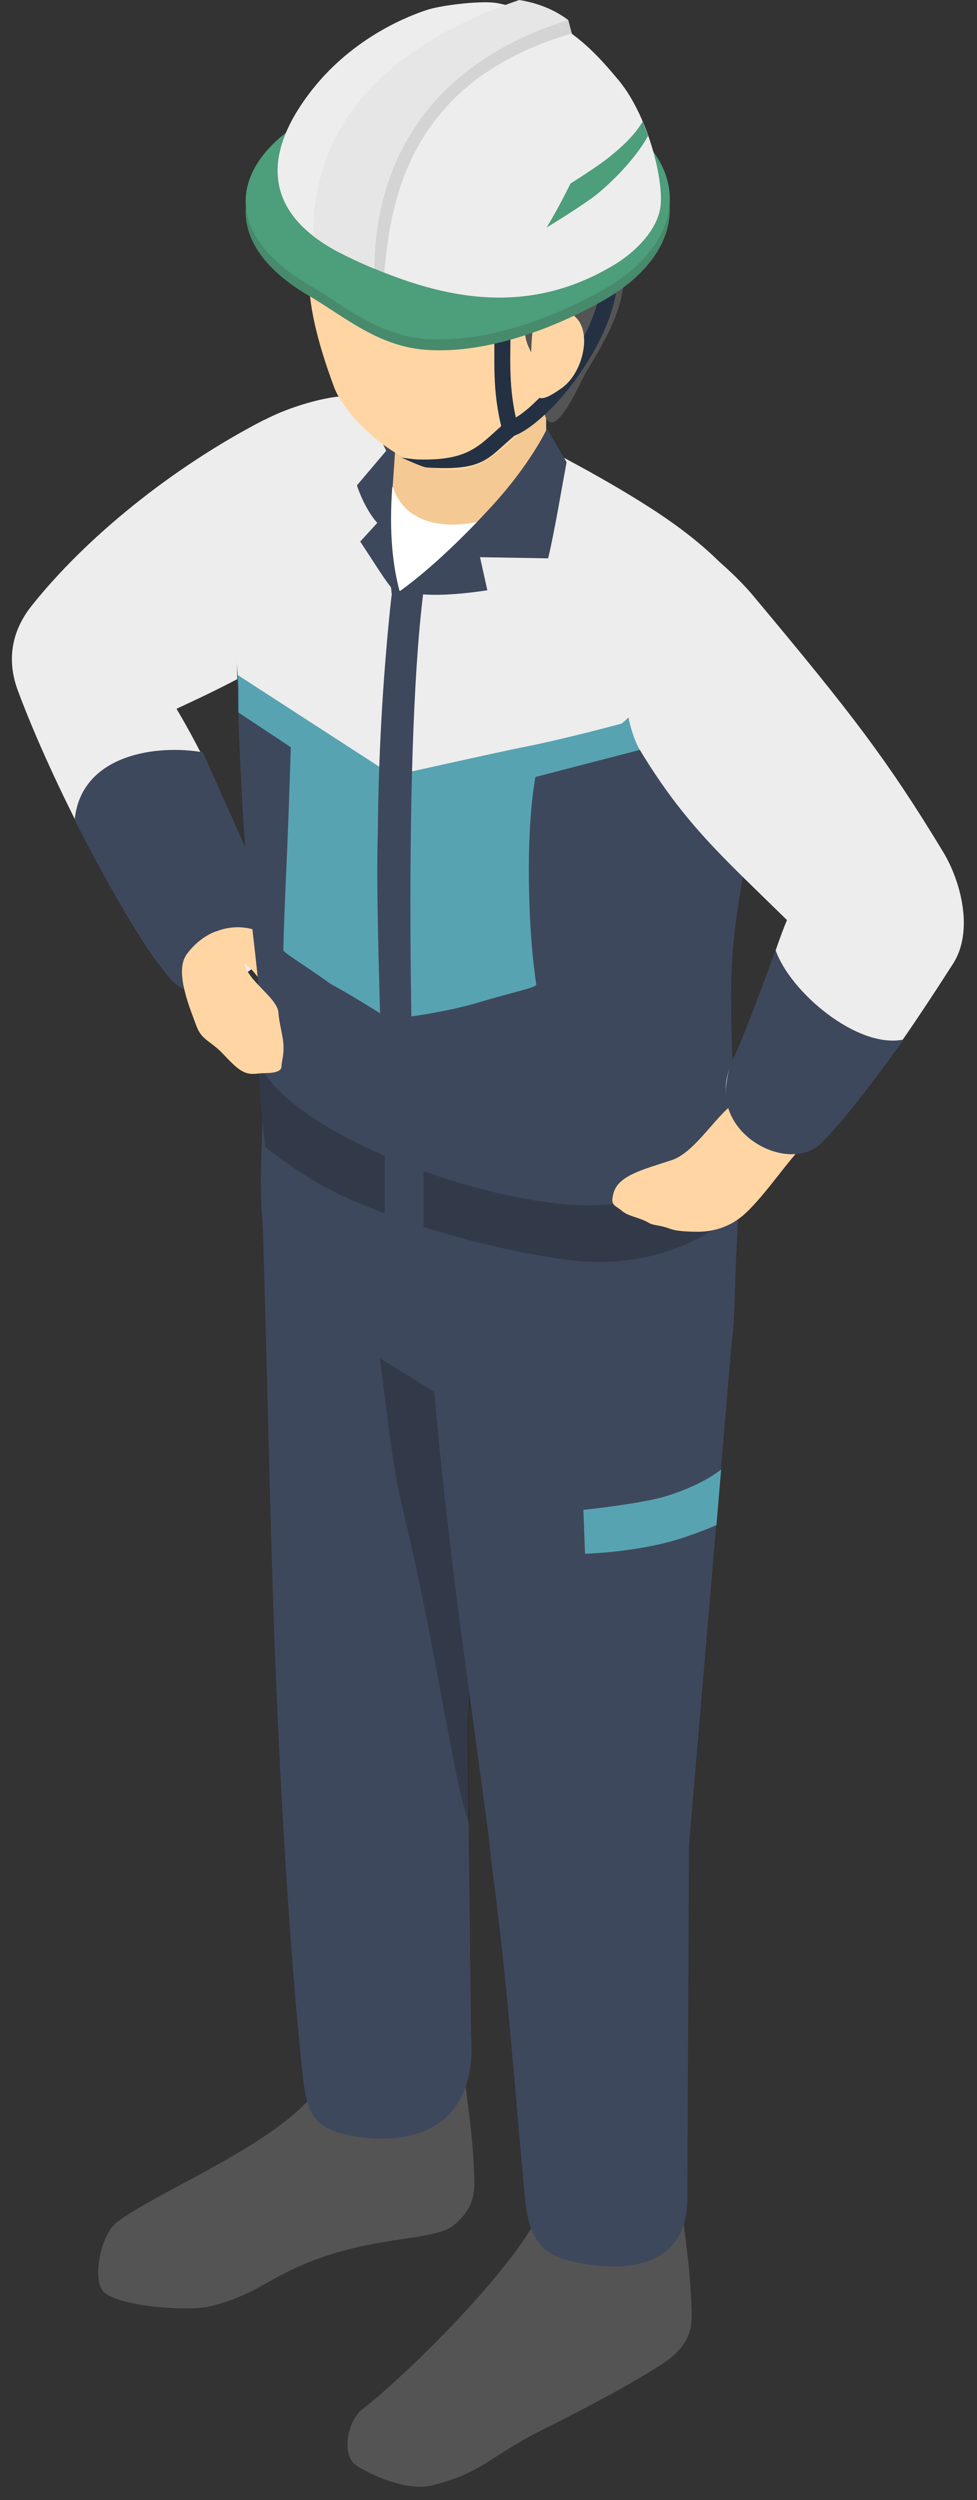 <svg width="43" height="110" viewBox="0 0 43 110" fill="none" xmlns="http://www.w3.org/2000/svg">
<rect x="0" y="0" width="43" height="110" fill="#333333" stroke="none"/>
<path d="M33.368 49.166C33.283 48.539 32.623 47.575 32.233 47.219C31.844 46.863 31.268 46.322 30.98 46.085C30.709 45.848 30.269 46.085 30.337 46.576C30.388 46.897 30.811 47.524 31.201 47.744C31.471 47.896 31.471 49.047 31.675 49.589C31.945 50.317 32.335 50.588 32.758 50.554C33.368 50.503 33.418 49.657 33.351 49.166H33.368Z" fill="#FFD6A3"/>
<path fill-rule="evenodd" clip-rule="evenodd" d="M11.646 18.471C12.814 17.862 14.27 17.489 15.015 17.439C16.759 17.32 16.166 21.011 16.183 21.823C16.183 23.55 15.777 26.412 14.778 27.14C12.052 29.137 10.207 30.052 7.769 31.186C9.716 34.47 10.901 37.704 11.662 40.261C12.204 42.055 11.29 42.58 10.122 43.223C8.446 44.138 7.819 43.562 6.804 42.157C5.297 40.057 2.351 34.606 0.776 30.356C0.235 28.883 0.624 27.631 1.369 26.683C3.756 23.669 7.565 20.571 11.629 18.471H11.646Z" fill="#EDEDED"/>
<path d="M3.293 36.011C3.615 33.183 6.912 32.744 8.927 33.1L10.855 37.416L12.498 41.737C10.924 41.06 9.179 45.116 7.411 42.968C5.644 40.821 3.293 36.082 3.293 36.082V36.011Z" fill="#3E485C"/>
<path d="M9.581 40.955C10.224 40.718 10.969 40.734 11.612 41.09C12.171 41.395 12.052 42.157 12.306 42.631C12.492 43.003 12.831 43.511 12.577 43.748C12.239 44.036 11.866 43.647 11.223 42.834C10.579 42.004 10.105 42.411 9.834 42.191C9.411 41.818 9.377 41.039 9.581 40.971V40.955Z" fill="#FFD6A3"/>
<path fill-rule="evenodd" clip-rule="evenodd" d="M20.332 90.628C20.721 93.439 20.823 94.353 20.873 95.809C20.89 96.469 20.873 97.18 19.942 97.925C19.248 98.501 16.962 98.433 14.643 99.161C11.85 100.041 11.596 100.871 9.293 101.464C8.226 101.734 5.01 101.447 4.519 100.786C4.062 100.177 4.451 98.298 5.145 97.773C7.041 96.317 13.136 93.963 14.254 91.407L20.349 90.645L20.332 90.628Z" fill="#545454"/>
<path fill-rule="evenodd" clip-rule="evenodd" d="M29.898 96.452C30.287 99.263 30.389 100.177 30.439 101.633C30.456 102.276 30.439 103.004 29.508 103.749C28.814 104.308 26.308 105.696 24.09 106.797C21.449 108.1 21.314 108.777 19.012 109.353C17.945 109.624 16.337 108.913 15.659 108.456C15.033 108.016 15.27 106.543 15.947 106.001C17.843 104.545 22.702 99.77 23.82 97.214L29.915 96.452H29.898Z" fill="#545454"/>
<path fill-rule="evenodd" clip-rule="evenodd" d="M11.491 51.976C11.406 49.623 15.383 50.715 17.736 50.812C20.089 50.897 21.92 52.873 21.847 55.214L20.574 75.903L20.732 89.583C20.986 93.052 18.876 94.41 15.881 94.034C13.54 93.731 13.479 92.833 13.261 90.711C12.618 84.502 12.255 76.303 12.218 75.503C11.891 68.554 11.745 58.804 11.503 51.952H11.491V51.976Z" fill="#3E485C"/>
<path opacity="0.2" fill-rule="evenodd" clip-rule="evenodd" d="M20.076 61.872C19.106 61.242 17.869 60.453 16.705 59.75C17.069 62.224 17.202 64.298 17.784 66.65C19.215 72.557 20.028 78.826 20.659 80.233C20.659 79.627 20.586 76.716 20.61 75.904C20.61 75.2 20.683 74.667 20.695 74.533C20.695 74.533 20.258 65.911 20.101 61.848H20.089L20.076 61.872Z" fill="black"/>
<path fill-rule="evenodd" clip-rule="evenodd" d="M18.693 55.881C18.535 53.541 25.351 54.002 27.704 54.099C30.057 54.208 32.227 53.904 32.215 58.925L30.323 81.191L30.251 96.69C30.263 99.819 27.498 99.868 25.909 99.637C24.078 99.37 23.302 98.849 23.108 96.727C22.659 92.033 22.368 87.498 21.677 82.307C21.592 81.664 21.531 80.937 21.458 80.391C20.112 70.483 19.36 65.523 18.693 55.857V55.881Z" fill="#3E485C"/>
<path fill-rule="evenodd" clip-rule="evenodd" d="M18.606 17.68C22.741 19.293 24.136 19.632 27.556 21.888C29.411 23.088 32.346 24.798 33.086 26.715C34.092 29.334 33.765 30.826 33.644 32.426C33.498 34.185 33.159 36.053 32.758 38.248C32.043 42.141 32.128 43.317 32.285 48.301C32.285 48.738 32.54 53.092 32.443 54.438C32.334 56.221 32.358 57.797 32.225 58.949C30.757 60.077 28.259 61.181 24.803 61.338C22.341 61.448 12.602 55.178 11.584 54.086C11.438 52.679 11.475 51.588 11.511 50.581C11.62 47.477 11.657 45.573 11.171 41.437C10.395 34.84 10.383 26.157 10.359 25.562C10.177 19.584 15.598 16.515 18.606 17.68Z" fill="#3E485C"/>
<path d="M10.494 30.263V31.348L12.799 32.876C12.799 32.876 12.726 35.41 12.617 37.896C12.459 41.353 12.483 41.654 12.471 41.788C12.459 41.921 13.233 42.337 14.553 43.291C15.851 43.997 17.286 44.942 17.286 44.942C17.286 44.942 17.407 41.498 17.407 38.794C17.407 36.089 17.262 33.344 17.262 33.344L10.458 29.633" fill="#58A3B2"/>
<path fill-rule="evenodd" clip-rule="evenodd" d="M16.944 33.897L10.468 29.703C10.468 29.703 10.383 29.261 10.25 25.302C10.189 23.459 10.614 22.821 10.905 21.876C11.159 21.049 11.814 20.234 12.494 19.513C13.464 18.474 14.41 18.131 15.101 17.824C15.635 17.587 15.986 18.178 16.387 18.804C17.029 19.797 17.247 20.033 17.151 21.427C17.053 22.821 16.75 24.712 17.138 25.562C17.526 26.413 16.944 33.502 16.944 33.502V33.897Z" fill="#EDEDED"/>
<path d="M18.036 33.907L28.525 31.421C28.525 31.421 28.525 31.907 28.404 32.319C28.222 32.962 28.283 32.962 28.283 32.962L25.579 33.664L23.566 34.185C23.566 34.185 23.275 35.616 23.275 38.236C23.275 41.401 23.59 43.184 23.602 43.317C23.614 43.451 22.511 43.669 21.104 44.093C19.697 44.518 17.999 44.736 17.999 44.736C17.999 44.736 17.878 41.292 17.878 38.588C17.878 35.883 18.048 33.907 18.048 33.907H18.036Z" fill="#58A3B2"/>
<path d="M27.374 31.832C27.374 31.832 24.876 32.511 22.96 32.887C21.978 33.081 18.061 33.955 18.061 33.955C18.061 33.955 18.109 30.716 18.145 29.613C18.182 28.788 18.315 26.278 18.315 26.278L21.917 22.87L24.609 20.032C24.609 20.032 26.635 21.075 28.551 22.3C30.03 23.246 31.001 24.058 31.704 24.762C33.099 26.145 33.305 27.442 33.305 27.442C33.305 27.442 30.382 29.346 29.739 29.855C28.902 30.523 27.362 31.832 27.362 31.832H27.374Z" fill="#EDEDED"/>
<path fill-rule="evenodd" clip-rule="evenodd" d="M17.795 18.893L15.709 21.355C15.927 22.021 16.303 22.689 16.606 23.004L15.854 23.828C16.716 25.126 17.116 25.854 17.722 26.399C17.601 24.047 17.504 21.694 18.438 19.669L17.795 18.917V18.893Z" fill="#3E485C"/>
<path d="M18.63 26.084C17.709 33.372 18.048 50.496 18.667 57.846C18.024 57.591 17.781 57.506 17.054 57.215C17.054 52.497 16.484 40.479 16.629 36.683C16.654 33.36 16.835 30.037 17.175 26.727C17.199 26.52 17.236 26.193 17.236 26.193C17.236 26.193 18.242 26.096 18.63 26.084Z" fill="#3E485C"/>
<path fill-rule="evenodd" clip-rule="evenodd" d="M17.503 26.484C17.503 26.375 17.612 26.327 17.697 26.327C17.782 26.327 17.855 26.436 17.855 26.521C17.455 29.88 17.443 34.925 17.334 38.442C17.188 42.929 17.418 50.836 17.806 54.863C17.806 54.947 17.758 55.044 17.649 55.057C17.564 55.057 17.467 54.984 17.455 54.899C17.091 50.861 16.86 42.941 16.982 38.442C17.091 34.925 17.103 29.856 17.503 26.484Z" fill="#3E485C"/>
<path fill-rule="evenodd" clip-rule="evenodd" d="M25.664 66.432C25.664 66.432 28.223 66.165 29.327 65.826C31 65.304 31.74 64.649 31.74 64.649C31.74 64.649 31.691 65.231 31.643 65.789C31.582 66.541 31.534 67.099 31.534 67.099C31.534 67.099 30.442 67.584 29.363 67.863C27.544 68.324 25.749 68.36 25.749 68.36L25.676 66.432H25.664Z" fill="#58A3B2"/>
<path fill-rule="evenodd" clip-rule="evenodd" d="M11.376 46.736C12.83 50.031 21.967 53.242 26.368 53.019C31.253 52.795 32.41 50.843 32.41 50.843C32.512 51.861 32.549 52.357 32.474 53.251C32.474 53.251 29.911 55.964 25.249 55.462C22.788 55.182 18.648 54.233 15.18 52.669C13.352 51.832 11.674 50.463 11.674 50.463C11.488 48.676 11.451 48.411 11.376 46.736Z" fill="#323A4A"/>
<rect x="16.93" y="49.823" width="1.709" height="4.759" fill="#3E485C"/>
<path fill-rule="evenodd" clip-rule="evenodd" d="M17.283 21.417C17.91 22.771 19.197 23.262 21.127 22.822C20.162 23.956 19.044 25.531 17.588 26.005C17.3 24.955 17.114 23.466 17.266 21.417H17.283Z" fill="white"/>
<path fill-rule="evenodd" clip-rule="evenodd" d="M17.673 15.746L17.283 21.4C17.927 23.517 20.889 23.669 24.038 21.671V15.746H17.673Z" fill="#F5C993"/>
<path fill-rule="evenodd" clip-rule="evenodd" d="M25.174 10.26C23.633 8.161 19.232 5.012 14.948 8.804C13.188 10.362 13.171 12.935 14.711 17.049C15.304 18.641 18.927 22.061 21.636 20.097C25.36 17.405 26.867 12.58 25.157 10.243L25.174 10.26Z" fill="#FFD6A3"/>
<path fill-rule="evenodd" clip-rule="evenodd" d="M13.576 8.127C13.187 9.075 12.137 8.906 13.068 10.531C13.39 11.073 14.677 11.919 16.793 12.139C18.435 12.309 20.094 11.902 20.89 11.97C22.481 12.105 22.854 12.901 23.125 14.797C23.209 15.458 23.904 16.219 24.039 16.93C24.157 17.54 23.819 18.014 24.039 18.403C24.513 19.267 25.546 16.778 25.817 16.338C27.086 14.255 27.357 13.443 27.493 12.156C27.662 10.683 27.577 9.566 26.494 7.873C26.071 7.213 25.817 7.314 25.647 7.06C25.512 6.857 25.427 6.248 24.852 5.773C22.38 3.759 20.975 4.047 19.722 4.148C18.621 4.233 16.353 4.808 14.947 5.943C14.406 6.383 13.864 7.45 13.576 8.127Z" fill="#545454"/>
<path fill-rule="evenodd" clip-rule="evenodd" d="M17.606 26.005C19.079 24.939 20.602 23.415 21.652 22.264C23.362 20.401 24.073 18.861 24.073 18.861L24.937 20.334C24.7 21.603 24.395 23.449 24.124 24.566L21.127 24.515L21.449 25.971C19.875 26.208 18.554 26.259 17.589 25.988L17.606 26.005Z" fill="#3E485C"/>
<path fill-rule="evenodd" clip-rule="evenodd" d="M22.228 18.59C22.38 18.471 22.601 18.488 22.719 18.641C22.855 18.793 22.821 19.013 22.668 19.149C21.449 20.165 21.348 20.723 18.808 20.571C18.605 20.571 17.674 20.131 17.674 20.131C17.674 20.131 18.199 20.215 18.402 20.215C20.755 20.283 21.128 19.521 22.228 18.607V18.59Z" fill="#233143"/>
<path fill-rule="evenodd" clip-rule="evenodd" d="M21.754 14.323C21.754 14.12 21.906 13.968 22.109 13.968C22.313 13.968 22.465 14.12 22.465 14.323C22.482 15.61 22.363 16.829 22.702 18.37C23.159 18.099 23.735 17.557 24.293 16.897C25.394 15.576 26.444 13.748 26.46 12.224C26.46 12.038 26.63 11.869 26.816 11.869C27.019 11.869 27.172 12.038 27.172 12.224C27.155 13.866 26.037 15.898 24.835 17.337C24.006 18.319 23.125 19.03 22.55 19.2C22.465 19.216 22.363 19.2 22.279 19.166C22.194 19.115 22.143 19.047 22.109 18.945C21.635 17.151 21.788 15.78 21.754 14.323Z" fill="#233143"/>
<path fill-rule="evenodd" clip-rule="evenodd" d="M23.446 14.459C23.497 13.917 24.428 13.223 25.274 13.9C26.104 14.578 25.647 16.423 24.733 17.066C23.835 17.71 23.547 17.693 23.446 16.846C23.344 15.983 23.361 15.373 23.446 14.459Z" fill="#FFD6A3"/>
<path fill-rule="evenodd" clip-rule="evenodd" d="M13.848 6.146C17.285 4.148 22.72 3.86 26.343 5.943C29.966 8.025 29.695 11.309 26.241 13.29C24.277 14.425 21.382 15.593 18.758 15.39C16.76 15.237 15.423 14.052 13.865 13.138C10.242 11.056 10.411 8.11 13.865 6.129L13.848 6.146Z" fill="#D6AC2B"/>
<path fill-rule="evenodd" clip-rule="evenodd" d="M13.848 5.689C17.285 3.691 22.72 3.404 26.343 5.486C29.966 7.568 29.695 10.853 26.241 12.834C24.277 13.968 21.382 15.136 18.758 14.933C16.76 14.781 15.423 13.596 13.865 12.681C10.242 10.599 10.411 7.653 13.865 5.672L13.848 5.689Z" fill="#F1BC15"/>
<path fill-rule="evenodd" clip-rule="evenodd" d="M26.816 4.148C28.018 5.587 28.661 8.161 28.593 9.329C28.526 10.26 27.662 11.293 26.528 11.97C22.736 14.188 19.062 13.155 15.726 11.225C12.391 9.295 11.85 7.331 14.017 4.588C15.777 2.354 18.148 1.456 18.926 1.236C19.62 1.033 21.229 0.864 21.805 0.982C24.209 1.473 25.377 2.421 26.816 4.165V4.148Z" fill="#FFC614"/>
<path fill-rule="evenodd" clip-rule="evenodd" d="M25.013 0.883L25.168 1.48L24.118 1.05L25.025 0.883H25.013Z" fill="#D4D4D4"/>
<path fill-rule="evenodd" clip-rule="evenodd" d="M13.605 5.632C17.221 3.544 22.948 3.222 26.743 5.429C30.55 7.637 30.263 11.073 26.636 13.174C24.583 14.355 21.529 15.584 18.76 15.393C16.648 15.238 15.24 13.985 13.605 13.019C9.799 10.811 9.966 7.732 13.605 5.632Z" fill="#488A6C"/>
<path fill-rule="evenodd" clip-rule="evenodd" d="M13.605 5.155C17.221 3.067 22.948 2.745 26.743 4.952C30.55 7.16 30.263 10.597 26.636 12.697C24.583 13.878 21.529 15.107 18.76 14.916C16.648 14.761 15.24 13.508 13.605 12.541C9.799 10.334 9.966 7.255 13.605 5.155Z" fill="#4D9E7A"/>
<path fill-rule="evenodd" clip-rule="evenodd" d="M27.221 3.521C28.486 5.048 29.166 7.733 29.083 8.962C29.023 9.964 28.104 11.038 26.899 11.73C22.902 14.069 18.988 13.055 15.229 11.253C11.578 9.511 11.458 6.85 13.737 3.95C15.587 1.599 18.069 0.657 18.892 0.406C19.608 0.203 21.303 0.012 21.923 0.144C24.441 0.669 25.67 1.647 27.198 3.497L27.221 3.521Z" fill="#EDEDED"/>
<path fill-rule="evenodd" clip-rule="evenodd" d="M14.429 10.823C14.429 7.637 14.99 2.769 22.782 0.096L25.192 1.468C17.806 3.592 17.185 9.153 16.911 11.993C16.911 11.993 16.099 11.671 15.586 11.432C14.834 11.074 14.429 10.823 14.429 10.823Z" fill="#D4D4D4"/>
<path fill-rule="evenodd" clip-rule="evenodd" d="M16.48 11.825C16.48 11.825 15.871 11.587 14.929 11.109C14.272 10.775 13.783 10.382 13.783 10.382C13.783 7.195 15.072 2.673 22.852 0C23.663 0.131 24.391 0.418 25.012 0.883C17.291 3.293 16.492 9.188 16.48 11.813V11.825Z" fill="#E6E6E6"/>
<path fill-rule="evenodd" clip-rule="evenodd" d="M28.281 5.346C28.281 5.346 28.03 5.859 27.255 6.539C26.694 7.04 26.276 7.327 25.107 8.078C24.546 9.224 24.057 10.011 24.057 10.011C24.057 10.011 25.751 8.985 26.348 8.484C26.873 8.043 27.398 7.517 27.803 7.016C28.293 6.432 28.52 5.978 28.52 5.978C28.52 5.978 28.484 5.871 28.4 5.656C28.352 5.513 28.281 5.346 28.281 5.346Z" fill="#4D9E7A"/>
<path d="M8.176 42.055C7.685 42.834 8.413 44.493 8.65 45.153C8.887 45.78 9.26 45.78 9.819 46.372C10.53 47.134 10.784 47.303 11.342 47.236C11.698 47.185 12.409 47.286 12.392 46.88C12.392 46.728 12.493 46.44 12.477 46.034C12.477 45.644 12.273 44.967 12.257 44.578C12.24 43.951 11.021 43.24 10.784 42.495C10.546 41.75 10.072 40.751 9.48 40.988C8.989 41.175 8.498 41.564 8.159 42.072L8.176 42.055Z" fill="#FFD6A3"/>
<path d="M32.487 48.455C31.658 48.81 30.659 50.69 29.558 51.045C28.272 51.468 27.205 51.722 27.002 52.501C26.85 53.043 27.053 53.009 27.358 53.263C27.662 53.534 28.102 53.534 28.593 53.822C28.78 53.923 29.034 53.889 29.525 54.076C29.88 54.194 30.523 54.194 30.777 54.194C31.472 54.177 32.064 53.957 32.521 53.618C33.469 52.941 34.841 50.791 35.383 50.419C36.331 49.775 36.077 48.675 35.129 48.336C34.011 47.93 32.978 48.269 32.487 48.472V48.455Z" fill="#FFD6A3"/>
<path fill-rule="evenodd" clip-rule="evenodd" d="M28.153 32.98C27.239 31.457 26.866 26.022 27.848 24.6C28.441 23.753 29.423 22.992 30.473 23.77C31.692 24.668 32.64 25.582 33.232 26.31C37.448 31.355 39.039 33.404 41.511 37.484C42.29 38.771 42.866 40.955 41.951 42.394C40.191 45.136 38.193 48.133 36.229 50.148C35.179 51.231 33.672 50.842 32.724 49.674C32.149 48.963 31.455 48.015 32.437 46.305C33.164 45.035 34.028 41.903 34.637 40.481C31.827 37.721 30.134 36.265 28.153 32.98Z" fill="#EDEDED"/>
<path d="M31.948 47.939C31.846 50.072 34.614 51.501 36.021 50.408C37.294 49.257 39.769 45.736 39.769 45.736C37.742 46.163 34.77 43.647 34.134 41.798C34.134 41.798 32.846 45.417 32.249 46.626C31.982 47.167 31.948 47.939 31.948 47.939Z" fill="#3E485C"/>
</svg>
